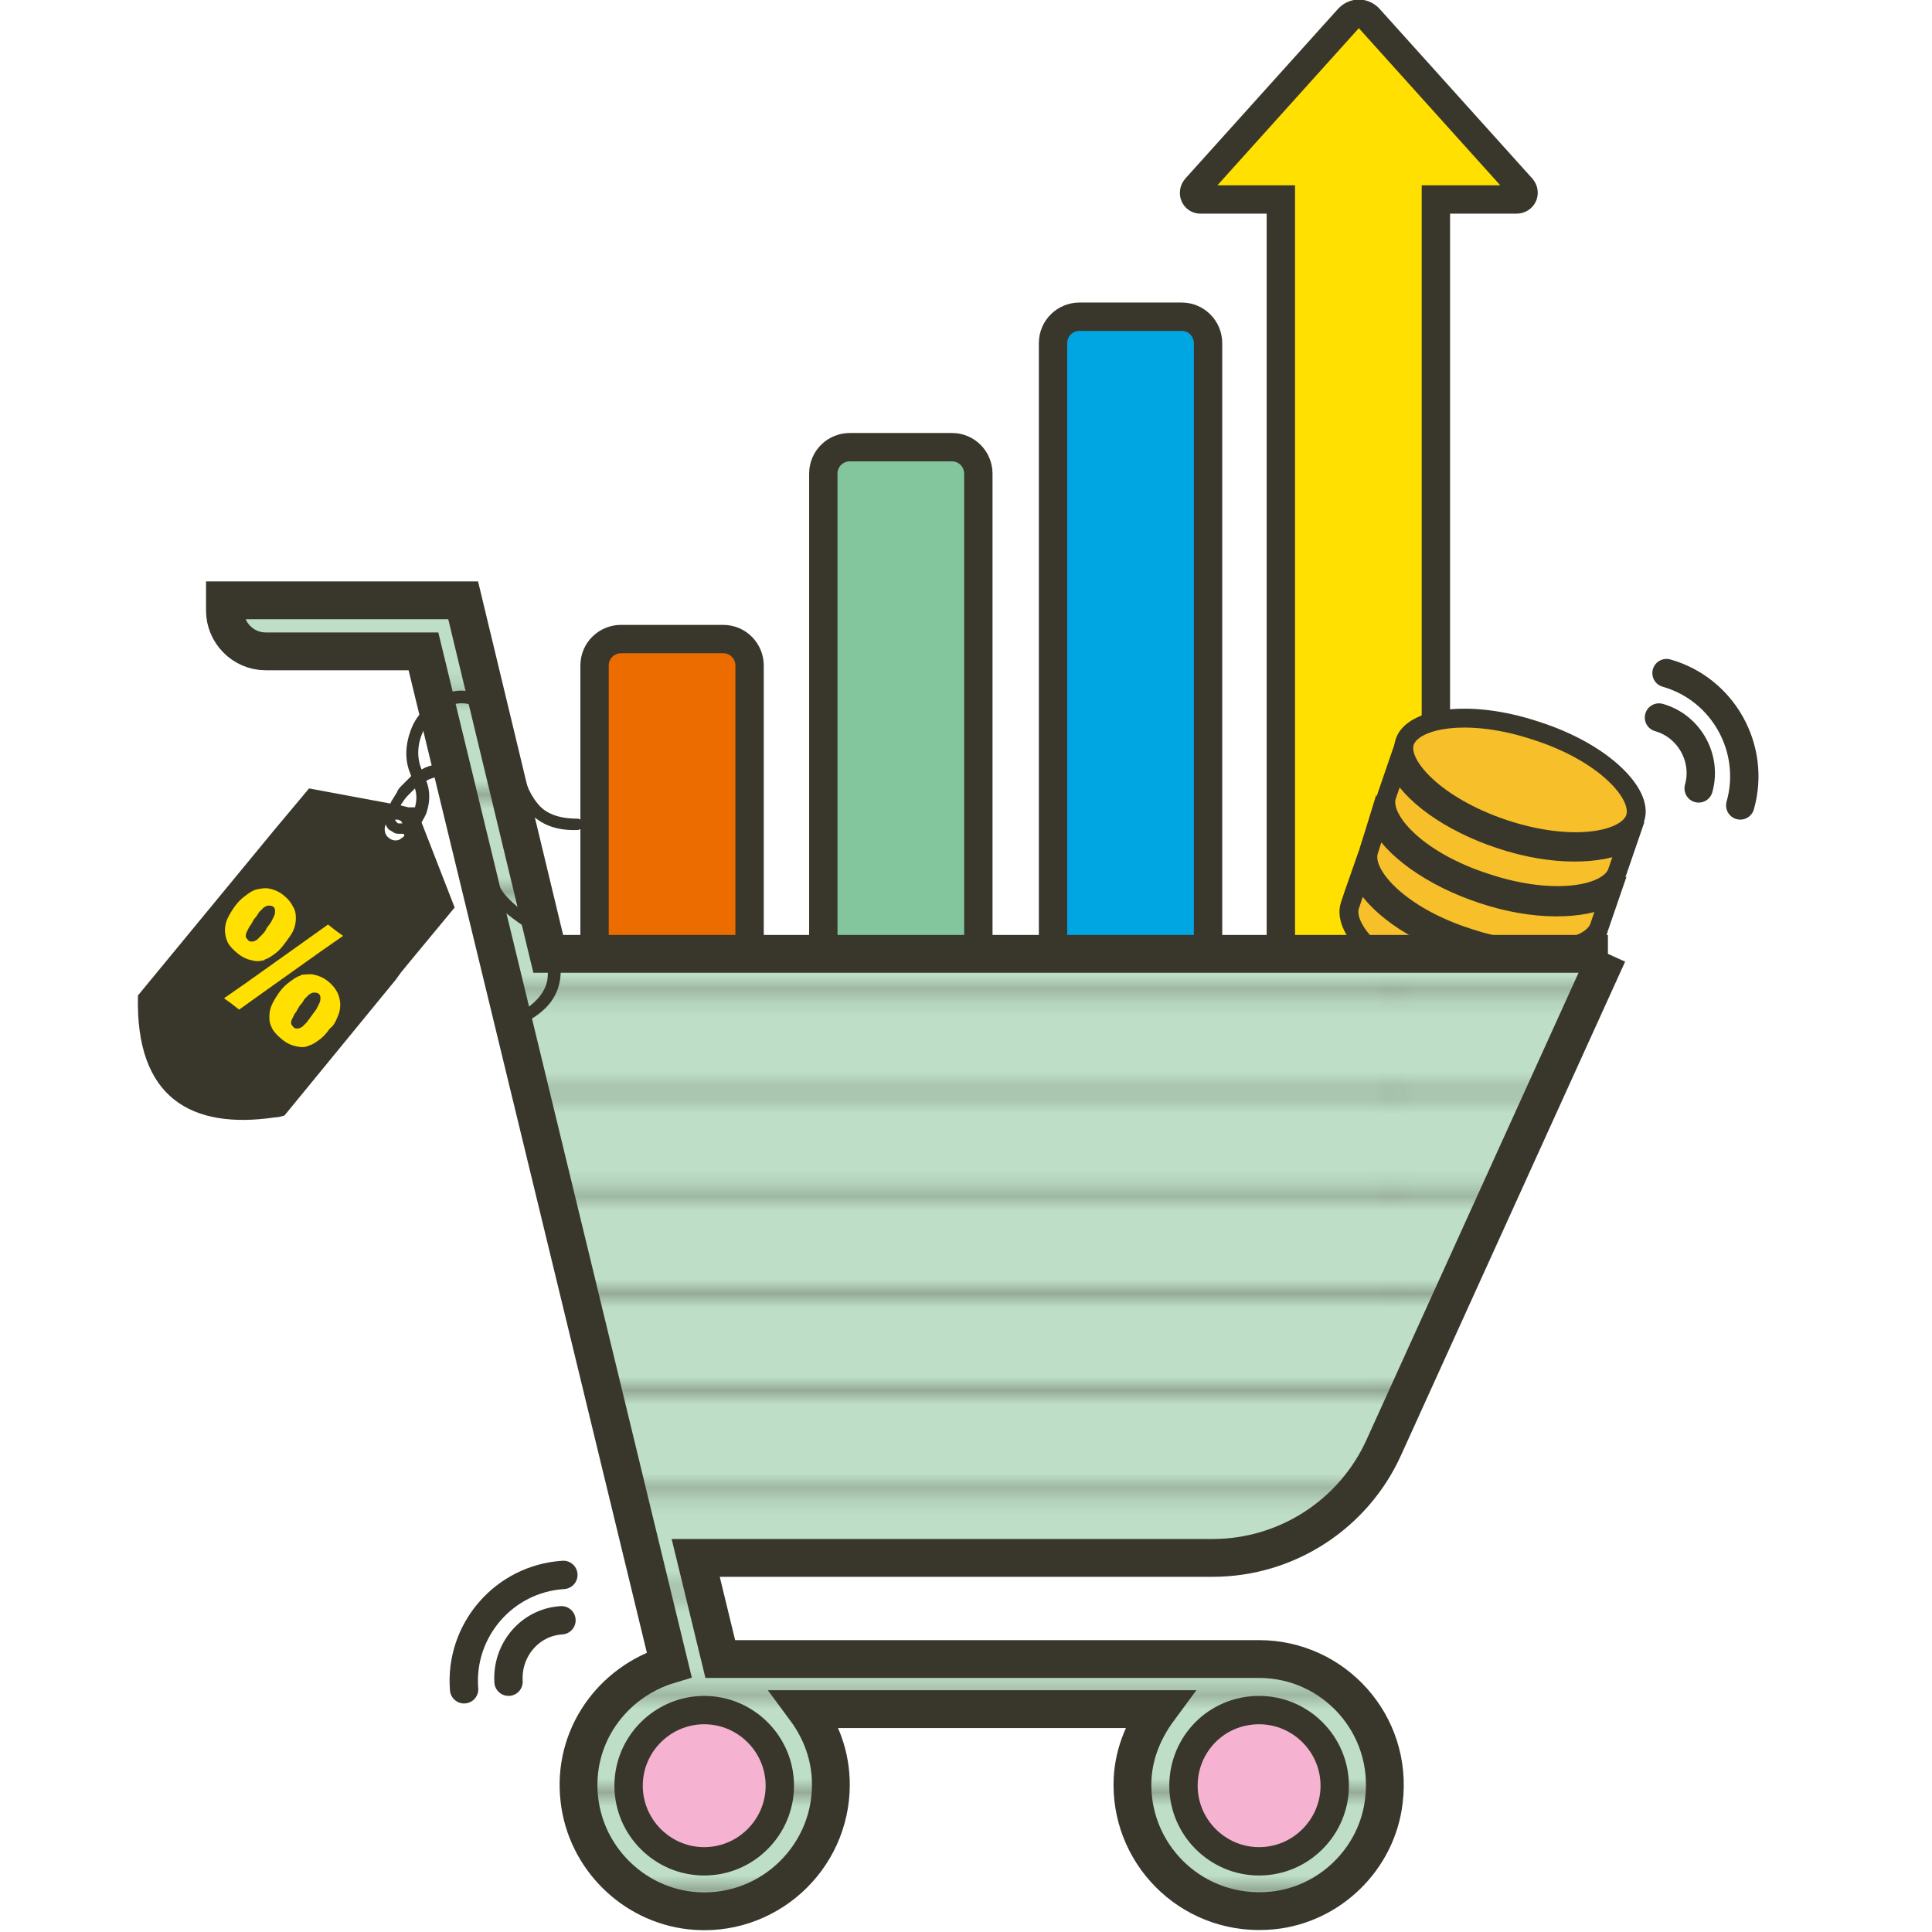 <?xml version="1.0" encoding="UTF-8" standalone="no"?>
<svg
   xmlns:dc="http://purl.org/dc/elements/1.1/"
   xmlns:cc="http://creativecommons.org/ns#"
   xmlns:rdf="http://www.w3.org/1999/02/22-rdf-syntax-ns#"
   xmlns:svg="http://www.w3.org/2000/svg"
   xmlns="http://www.w3.org/2000/svg"
   xmlns:xlink="http://www.w3.org/1999/xlink"
   height="56"
   width="56"
   xml:space="preserve"
   viewBox="0 0 56 56"
   y="0px"
   x="0px"
   id="Layer_1"
   version="1.1"><defs
     id="defs133" /><style
     id="style3"
     type="text/css">
	.st0{fill:none;}
	.st1{fill:none;stroke:#39372C;stroke-width:0.75;}
	.st2{fill-rule:evenodd;clip-rule:evenodd;fill:#00A6E2;stroke:#39372C;stroke-width:3;stroke-miterlimit:10;}
	.st3{fill-rule:evenodd;clip-rule:evenodd;fill:#ED6C00;stroke:#39372C;stroke-width:3;stroke-miterlimit:10;}
	.st4{fill-rule:evenodd;clip-rule:evenodd;fill:#83C59D;stroke:#39372C;stroke-width:3;stroke-miterlimit:10;}
	.st5{fill:#FFE000;stroke:#39372C;stroke-width:3;stroke-miterlimit:10;}
	.st6{fill:#F7BF29;stroke:#39372C;stroke-width:2;stroke-miterlimit:10;}
	.st7{fill:none;stroke:#39372C;stroke-width:3;stroke-linecap:round;stroke-linejoin:round;stroke-miterlimit:10;}
	.st8{fill:#BEDEC7;}
	.st9{opacity:0.4;fill:url(#SVGID_1_);}
	.st10{fill:#F5B2D1;stroke:#39372C;stroke-width:3;stroke-miterlimit:10;}
	.st11{fill:none;stroke:#39372C;stroke-width:4;stroke-miterlimit:10;}
	.st12{fill-rule:evenodd;clip-rule:evenodd;fill:#39372C;}
	.st13{fill:#FFE000;}
</style><pattern
     viewBox="72.3 -72 72 72"
     id="_x31_0_lpi_10_x25_"
     patternUnits="userSpaceOnUse"
     height="72"
     width="72"
     y="7.1"><g
       id="g6"><rect
         id="rect8"
         height="72"
         width="72"
         class="st0"
         y="-72"
         x="72.3" /><g
         id="g10"><line
           id="line12"
           y2="-3.6"
           x2="216.5"
           y1="-3.6"
           x1="144"
           class="st1" /><line
           id="line14"
           y2="-18"
           x2="216.5"
           y1="-18"
           x1="144"
           class="st1" /><line
           id="line16"
           y2="-32.4"
           x2="216.5"
           y1="-32.4"
           x1="144"
           class="st1" /><line
           id="line18"
           y2="-46.8"
           x2="216.5"
           y1="-46.8"
           x1="144"
           class="st1" /><line
           id="line20"
           y2="-61.2"
           x2="216.5"
           y1="-61.2"
           x1="144"
           class="st1" /><line
           id="line22"
           y2="-10.8"
           x2="216.5"
           y1="-10.8"
           x1="144"
           class="st1" /><line
           id="line24"
           y2="-25.2"
           x2="216.5"
           y1="-25.2"
           x1="144"
           class="st1" /><line
           id="line26"
           y2="-39.6"
           x2="216.5"
           y1="-39.6"
           x1="144"
           class="st1" /><line
           id="line28"
           y2="-54"
           x2="216.5"
           y1="-54"
           x1="144"
           class="st1" /><line
           id="line30"
           y2="-68.4"
           x2="216.5"
           y1="-68.4"
           x1="144"
           class="st1" /></g><g
         id="g32"><line
           id="line34"
           y2="-3.6"
           x2="144.5"
           y1="-3.6"
           x1="72"
           class="st1" /><line
           id="line36"
           y2="-18"
           x2="144.5"
           y1="-18"
           x1="72"
           class="st1" /><line
           id="line38"
           y2="-32.4"
           x2="144.5"
           y1="-32.4"
           x1="72"
           class="st1" /><line
           id="line40"
           y2="-46.8"
           x2="144.5"
           y1="-46.8"
           x1="72"
           class="st1" /><line
           id="line42"
           y2="-61.2"
           x2="144.5"
           y1="-61.2"
           x1="72"
           class="st1" /><line
           id="line44"
           y2="-10.8"
           x2="144.5"
           y1="-10.8"
           x1="72"
           class="st1" /><line
           id="line46"
           y2="-25.2"
           x2="144.5"
           y1="-25.2"
           x1="72"
           class="st1" /><line
           id="line48"
           y2="-39.6"
           x2="144.5"
           y1="-39.6"
           x1="72"
           class="st1" /><line
           id="line50"
           y2="-54"
           x2="144.5"
           y1="-54"
           x1="72"
           class="st1" /><line
           id="line52"
           y2="-68.4"
           x2="144.5"
           y1="-68.4"
           x1="72"
           class="st1" /></g><g
         id="g54"><line
           id="line56"
           y2="-3.6"
           x2="72.5"
           y1="-3.6"
           x1="0"
           class="st1" /><line
           id="line58"
           y2="-18"
           x2="72.5"
           y1="-18"
           x1="0"
           class="st1" /><line
           id="line60"
           y2="-32.4"
           x2="72.5"
           y1="-32.4"
           x1="0"
           class="st1" /><line
           id="line62"
           y2="-46.8"
           x2="72.5"
           y1="-46.8"
           x1="0"
           class="st1" /><line
           id="line64"
           y2="-61.2"
           x2="72.5"
           y1="-61.2"
           x1="0"
           class="st1" /><line
           id="line66"
           y2="-10.8"
           x2="72.5"
           y1="-10.8"
           x1="0"
           class="st1" /><line
           id="line68"
           y2="-25.2"
           x2="72.5"
           y1="-25.2"
           x1="0"
           class="st1" /><line
           id="line70"
           y2="-39.6"
           x2="72.5"
           y1="-39.6"
           x1="0"
           class="st1" /><line
           id="line72"
           y2="-54"
           x2="72.5"
           y1="-54"
           x1="0"
           class="st1" /><line
           id="line74"
           y2="-68.4"
           x2="72.5"
           y1="-68.4"
           x1="0"
           class="st1" /></g></g></pattern><pattern
     patternTransform="matrix(1.466 0 0 1.466 3313.768 3619.255)"
     xlink:href="#_x31_0_lpi_10_x25_"
     id="SVGID_1_" /><g
     transform="matrix(0.274,0,0,0.274,0.081,-1.232)"
     id="g4263"><path
       style="clip-rule:evenodd;fill:#00a6e2;fill-rule:evenodd;stroke:#39372c;stroke-width:3;stroke-miterlimit:10"
       class="st2"
       d="m 124.7,106.2 -10.8,0 c -1.6,0 -2.8,-1.3 -2.8,-2.8 l 0,-62.6 c 0,-1.6 1.3,-2.8 2.8,-2.8 l 10.8,0 c 1.6,0 2.8,1.3 2.8,2.8 l 0,62.5 c 0,1.6 -1.3,2.9 -2.8,2.9 z"
       id="path76" /><path
       style="clip-rule:evenodd;fill:#ed6c00;fill-rule:evenodd;stroke:#39372c;stroke-width:3;stroke-miterlimit:10"
       class="st3"
       d="m 79,106.2 -16.4,0 0,-31.3 c 0,-1.6 1.3,-2.8 2.8,-2.8 l 10.8,0 c 1.6,0 2.8,1.3 2.8,2.8 l 0,31.3 z"
       id="path78" /><path
       style="clip-rule:evenodd;fill:#83c59d;fill-rule:evenodd;stroke:#39372c;stroke-width:3;stroke-miterlimit:10"
       class="st4"
       d="m 103.3,106.2 -16.5,0 0,-51.6 c 0,-1.6 1.3,-2.8 2.8,-2.8 l 10.8,0 c 1.6,0 2.8,1.3 2.8,2.8 l 0,51.6 z"
       id="path80" /><path
       style="fill:#ffe000;stroke:#39372c;stroke-width:3;stroke-miterlimit:10"
       class="st5"
       d="m 160.7,24.4 -16.2,-18 c -0.6,-0.6 -1.5,-0.6 -2.1,0 l -16.2,18 c -0.4,0.5 -0.1,1.2 0.5,1.2 l 8.5,0 0,80.5 16.4,0 0,-80.5 8.5,0 c 0.7,0 1,-0.7 0.6,-1.2 z"
       id="path82" /><g
       id="g84"><path
         style="fill:#f7bf29;stroke:#39372c;stroke-width:2;stroke-miterlimit:10"
         class="st6"
         d="m 158.8,92.2 c 7.2,2.4 13.1,1.3 13.9,-1.2 0.8,-2.5 -3.3,-6.9 -10.5,-9.2 -7.2,-2.4 -13.1,-1.3 -13.9,1.2 -0.8,2.4 3.3,6.8 10.5,9.2 z"
         id="path86" /><path
         style="fill:#f7bf29;stroke:#39372c;stroke-width:2;stroke-miterlimit:10"
         class="st6"
         d="m 143.6,97.1 -0.7,2 -0.4,1.2 c -0.8,2.5 3.3,6.9 10.5,9.2 7.2,2.4 13.1,1.3 13.9,-1.2 l 0.4,-1.2 0.7,-2 c -2.8,1.5 -8,1.6 -13.4,-0.2 -5.5,-1.8 -9.6,-4.8 -11,-7.8 z"
         id="path88" /><path
         style="fill:#f7bf29;stroke:#39372c;stroke-width:2;stroke-miterlimit:10"
         class="st6"
         d="m 145.5,91.3 -0.4,1.3 -0.6,1.9 c -0.8,2.5 3.3,6.9 10.5,9.2 7.2,2.4 13.1,1.3 13.9,-1.2 l 1.1,-3.2 c -2.8,1.5 -8,1.6 -13.4,-0.2 -5.5,-1.8 -9.7,-4.9 -11.1,-7.8 z"
         id="path90" /><path
         style="fill:#f7bf29;stroke:#39372c;stroke-width:2;stroke-miterlimit:10"
         class="st6"
         d="m 147.5,85.5 -1.1,3.2 c -0.8,2.5 3.3,6.9 10.5,9.2 7.2,2.4 13.1,1.3 13.9,-1.2 l 1.1,-3.2 c -2.8,1.5 -8,1.6 -13.4,-0.2 -5.5,-1.8 -9.7,-4.9 -11,-7.8 z"
         id="path92" /></g><g
       id="g94"><path
         style="fill:none;stroke:#39372c;stroke-width:3;stroke-linecap:round;stroke-linejoin:round;stroke-miterlimit:10"
         class="st7"
         d="m 176,75.7 c 6,1.7 9.5,8 7.8,14"
         id="path96" /><path
         style="fill:none;stroke:#39372c;stroke-width:3;stroke-linecap:round;stroke-linejoin:round;stroke-miterlimit:10"
         class="st7"
         d="m 175.2,80.4 c 3.2,0.9 5.1,4.3 4.2,7.5"
         id="path98" /></g><path
       style="fill:#bedec7"
       class="st8"
       d="m 169.8,105.4 -112.1,0 -9,-37.4 -25.2,0 0,1.1 c 0,2.3 1.9,4.3 4.3,4.3 l 16.7,0 26,107.2 c -6,1.8 -10.3,7.6 -9.5,14.3 0.7,6.1 5.6,11 11.7,11.7 8,0.9 14.9,-5.4 14.9,-13.3 0,-3 -1,-5.7 -2.7,-8 l 37.4,0 c -1.7,2.3 -2.8,5 -2.8,8 0,7.8 6.7,14.1 14.8,13.3 6.1,-0.6 11.1,-5.5 11.8,-11.6 1,-8.1 -5.3,-15 -13.2,-15 l -57,0 -2.6,-10.7 54.7,0 c 7.8,0 14.9,-4.6 18.1,-11.7 l 23.7,-52.2 z"
       id="path100" /><path
       style="opacity:0.4;fill:url(#SVGID_1_)"
       class="st9"
       d="m 169.8,105.4 -112.1,0 0,0 -9,-37.4 0,0 -25.2,0 0,0 0,5.3 c 0,0 0,0 0,0 l 20.9,0 0,0 26,107.2 0,0 c -6,1.8 -10.3,7.6 -9.5,14.3 0.7,6.1 5.6,11 11.7,11.7 8,0.9 14.9,-5.4 14.9,-13.3 0,-3 -1,-5.7 -2.7,-8 l 0,0 37.4,0 0,0 c -1.7,2.3 -2.8,5 -2.8,8 0,7.8 6.7,14.1 14.8,13.3 6.1,-0.6 11.1,-5.5 11.8,-11.6 1,-8.1 -5.3,-15 -13.2,-15 l -57,0 0,0 -2.6,-10.7 0,0 56.2,0 c 6.9,0 13.2,-4.1 16.1,-10.4 l 24.3,-53.4 c 0,0 0,0 0,0 z"
       id="path103" /><path
       style="fill:#f5b2d1;stroke:#39372c;stroke-width:3;stroke-miterlimit:10"
       class="st10"
       d="m 132.9,185.4 c 4.4,0 8,3.6 8,8 0,4.4 -3.6,8 -8,8 -4.4,0 -8,-3.6 -8,-8 0,-4.4 3.5,-8 8,-8 z"
       id="path105" /><path
       style="fill:#f5b2d1;stroke:#39372c;stroke-width:3;stroke-miterlimit:10"
       class="st10"
       d="m 74.2,185.4 c 4.4,0 8,3.6 8,8 0,4.4 -3.6,8 -8,8 -4.4,0 -8,-3.6 -8,-8 0,-4.4 3.6,-8 8,-8 z"
       id="path107" /><g
       id="g109"><path
         style="fill:none;stroke:#39372c;stroke-width:3;stroke-linecap:round;stroke-linejoin:round;stroke-miterlimit:10"
         class="st7"
         d="M 48.8,183.2 C 48.3,177 53,171.5 59.3,171.1"
         id="path111" /><path
         style="fill:none;stroke:#39372c;stroke-width:3;stroke-linecap:round;stroke-linejoin:round;stroke-miterlimit:10"
         class="st7"
         d="m 53.5,182.4 c -0.2,-3.4 2.3,-6.3 5.6,-6.5"
         id="path113" /></g><path
       style="fill:none;stroke:#39372c;stroke-width:4;stroke-miterlimit:10"
       class="st11"
       d="m 169.8,105.4 -112.1,0 -9,-37.4 -25.2,0 0,1.1 c 0,2.3 1.9,4.3 4.3,4.3 l 16.7,0 26,107.2 c -6,1.8 -10.3,7.6 -9.5,14.3 0.7,6.1 5.6,11 11.7,11.7 8,0.9 14.9,-5.4 14.9,-13.3 0,-3 -1,-5.7 -2.7,-8 l 37.4,0 c -1.7,2.3 -2.8,5 -2.8,8 0,7.8 6.7,14.1 14.8,13.3 6.1,-0.6 11.1,-5.5 11.8,-11.6 1,-8.1 -5.3,-15 -13.2,-15 l -57,0 -2.6,-10.7 54.7,0 c 7.8,0 14.9,-4.6 18.1,-11.7 l 23.7,-52.2 z"
       id="path115" /><g
       id="g117"><path
         style="clip-rule:evenodd;fill:#39372c;fill-rule:evenodd"
         class="st12"
         d="m 60.8,91.1 c -2.1,0 -3.5,-0.6 -4.3,-1.7 -0.9,-1.1 -1.4,-2.6 -1.7,-4.2 -1.1,-4.6 -3,-6.8 -4.9,-7.4 -1.1,-0.4 -2.3,-0.3 -3.3,0.2 0,0 0,0 0,0 -1,0.5 -1.9,1.2 -2.6,2.2 -0.4,0.5 -0.7,1.1 -0.9,1.7 -0.5,1.4 -0.6,3 0,4.4 0,0.1 0.1,0.2 0.1,0.3 l 0,0 -0.1,0.1 c -0.3,0.3 -0.6,0.6 -0.9,0.9 -0.2,0.2 -0.4,0.4 -0.5,0.7 -0.1,0.2 -0.2,0.3 -0.3,0.5 -0.1,0.2 -0.3,0.4 -0.4,0.7 l -8.6,-1.6 -3.6,4.3 -14.5,17.6 c -0.3,10.9 5.7,14.2 14.5,12.9 0.3,0 0.7,-0.1 1,-0.2 l 11.8,-14.4 0.5,-0.7 0.9,-1.1 4.8,-5.8 -3.5,-9 c 0.2,-0.4 0.5,-0.8 0.6,-1.3 0.3,-1 0.3,-2.1 -0.1,-3.1 0.3,-0.2 0.7,-0.3 1,-0.4 1.2,-0.2 2.4,0.6 2.9,3.6 0.2,1.2 0.5,2.6 0.9,4 0.4,1.4 0.9,2.9 1.5,4.2 l 0,0 0,0 c 0.9,1.8 2.6,3 3.9,3.9 0.7,0.5 1.2,0.9 1.4,1.2 0.2,0.3 0.4,0.7 0.6,1 0.5,1.2 0.8,2.4 0.6,3.6 -0.2,1.1 -1,2.2 -2.4,3.1 -0.3,0.2 -0.6,0.3 -0.9,0.5 -0.3,0.1 -0.5,0.5 -0.3,0.8 0.1,0.3 0.5,0.5 0.8,0.3 0.4,-0.2 0.7,-0.4 1.1,-0.6 1.8,-1.1 2.7,-2.4 3,-3.9 0.3,-1.4 0,-2.9 -0.7,-4.3 -0.2,-0.4 -0.4,-0.8 -0.6,-1.2 -0.3,-0.5 -1,-1 -1.8,-1.5 -1.2,-0.8 -2.7,-1.9 -3.4,-3.4 l 0,0 0,0 c -0.6,-1.3 -1.1,-2.6 -1.5,-4 -0.4,-1.4 -0.6,-2.7 -0.8,-3.9 -0.7,-3.9 -2.5,-5 -4.4,-4.7 -0.5,0.1 -0.9,0.2 -1.4,0.5 -0.7,-1.7 -0.3,-3.5 0.7,-5 0.5,-0.8 1.3,-1.4 2,-1.7 l 0,0 c 0.8,-0.3 1.6,-0.4 2.4,-0.2 1.6,0.5 3.2,2.4 4.1,6.5 0.4,1.7 0.9,3.4 2,4.7 1.1,1.3 2.7,2.2 5.3,2.1 0.3,0 0.6,-0.3 0.6,-0.6 0,-0.3 -0.3,-0.6 -0.6,-0.6 z M 42,91.3 c 0.1,0 0.2,0.1 0.2,0.2 0,0 0.1,0.1 0.1,0.1 l 0,0 c -0.1,0 -0.2,0 -0.4,0 -0.1,0 -0.1,0 -0.2,-0.1 -0.1,-0.1 -0.2,-0.2 -0.2,-0.3 0.3,0 0.4,0 0.5,0.1 z m 0.4,1.7 c -0.1,0.1 -0.3,0.2 -0.4,0.3 -0.2,0.1 -0.4,0.1 -0.5,0.1 -0.2,0 -0.5,-0.1 -0.7,-0.3 -0.4,-0.3 -0.5,-0.9 -0.3,-1.4 0.1,0.3 0.3,0.6 0.6,0.7 0.1,0.1 0.2,0.1 0.3,0.2 0.2,0.1 0.4,0.1 0.5,0.1 0.2,0 0.4,0 0.5,0 0.1,0.2 0.1,0.2 0,0.3 z m 1.2,-3.1 0,0 -0.7,0 -0.8,-0.2 c 0,-0.1 0.1,-0.2 0.1,-0.2 0.2,-0.3 0.4,-0.6 0.7,-0.9 0.2,-0.2 0.5,-0.5 0.7,-0.7 0.2,0.6 0.2,1.3 0,2 z"
         id="path119" /><g
         id="g121"><g
           id="g123"><path
             style="fill:#ffe000"
             class="st13"
             d="m 35.4,112.1 c 0.2,-0.4 0.3,-0.9 0.3,-1.3 0,-0.4 -0.1,-0.9 -0.3,-1.3 -0.2,-0.4 -0.5,-0.8 -1,-1.2 l 0,0 c -0.5,-0.4 -1,-0.6 -1.5,-0.7 -0.4,-0.1 -0.8,0 -1.2,0 -0.1,0 -0.1,0 -0.2,0.1 -0.4,0.1 -0.8,0.4 -1.2,0.7 -0.4,0.3 -0.7,0.6 -1,1 -0.3,0.4 -0.6,0.9 -0.8,1.3 -0.2,0.4 -0.3,0.9 -0.3,1.3 0,0.1 0,0.1 0,0.2 0,0.4 0.1,0.7 0.3,1.1 0.2,0.4 0.6,0.8 1.1,1.2 l 0,0 c 0.5,0.4 1,0.6 1.5,0.7 0.5,0.1 0.9,0.1 1.3,-0.1 0.4,-0.1 0.8,-0.4 1.2,-0.7 0.4,-0.3 0.7,-0.7 1,-1.1 0.4,-0.3 0.6,-0.7 0.8,-1.2 z m -3.2,0.5 c -0.2,0.2 -0.4,0.4 -0.5,0.5 -0.2,0.1 -0.3,0.2 -0.5,0.2 -0.2,0 -0.3,0 -0.4,-0.1 l 0,0 c -0.1,-0.1 -0.2,-0.2 -0.3,-0.4 0,-0.2 0,-0.3 0.1,-0.5 0.1,-0.2 0.2,-0.4 0.3,-0.6 0.2,-0.2 0.3,-0.5 0.5,-0.8 0.2,-0.2 0.4,-0.5 0.5,-0.7 0.2,-0.2 0.4,-0.4 0.5,-0.5 0.2,-0.1 0.3,-0.2 0.5,-0.2 0.2,0 0.3,0 0.5,0.1 l 0,0 c 0.1,0.1 0.2,0.2 0.2,0.4 0,0.2 0,0.4 -0.1,0.6 -0.1,0.2 -0.2,0.4 -0.3,0.6 -0.1,0.2 -0.3,0.4 -0.5,0.7 -0.2,0.3 -0.4,0.5 -0.5,0.7 z"
             id="path125" /></g><polygon
           style="fill:#ffe000"
           class="st13"
           points="33.7,105.1 36,103.5 35.3,103 34.4,102.3 31.6,104.3 25.7,108.5 23.4,110.1 24.1,110.6 25,111.3 27.8,109.3 "
           id="polygon127" /><path
           style="fill:#ffe000"
           class="st13"
           d="m 30.7,103 c 0.2,-0.4 0.3,-0.9 0.3,-1.3 0,-0.1 0,-0.1 0,-0.2 0,-0.4 -0.1,-0.8 -0.3,-1.1 -0.2,-0.4 -0.5,-0.8 -1,-1.2 l 0,0 c -0.5,-0.4 -1,-0.6 -1.5,-0.7 -0.5,-0.1 -0.9,0 -1.4,0.1 -0.4,0.1 -0.8,0.4 -1.2,0.7 -0.4,0.3 -0.7,0.6 -1,1 -0.3,0.4 -0.6,0.9 -0.8,1.3 -0.2,0.4 -0.3,0.9 -0.3,1.3 0,0.4 0.1,0.9 0.3,1.3 0.2,0.4 0.6,0.8 1.1,1.2 l 0,0 c 0.5,0.4 1,0.6 1.5,0.7 0.4,0.1 0.7,0.1 1.1,0 0.1,0 0.2,0 0.2,-0.1 0.4,-0.1 0.8,-0.4 1.2,-0.7 0.4,-0.3 0.7,-0.7 1,-1.1 0.3,-0.4 0.6,-0.8 0.8,-1.2 z m -3.3,0.4 c -0.2,0.2 -0.4,0.4 -0.5,0.5 -0.2,0.1 -0.3,0.2 -0.5,0.2 -0.2,0 -0.3,0 -0.4,-0.1 l 0,0 c -0.1,-0.1 -0.2,-0.2 -0.3,-0.4 0,-0.2 0,-0.3 0.1,-0.5 0.1,-0.2 0.2,-0.4 0.3,-0.6 0.2,-0.2 0.3,-0.5 0.5,-0.8 0.2,-0.2 0.4,-0.5 0.5,-0.7 0.2,-0.2 0.4,-0.4 0.5,-0.5 0.2,-0.1 0.3,-0.2 0.5,-0.2 0.2,0 0.3,0 0.5,0.1 l 0,0 c 0.1,0.1 0.2,0.2 0.2,0.4 0,0.2 0,0.4 -0.1,0.6 -0.1,0.2 -0.2,0.4 -0.3,0.6 -0.1,0.2 -0.3,0.4 -0.5,0.7 -0.1,0.3 -0.3,0.5 -0.5,0.7 z"
           id="path129" /></g></g></g></svg>